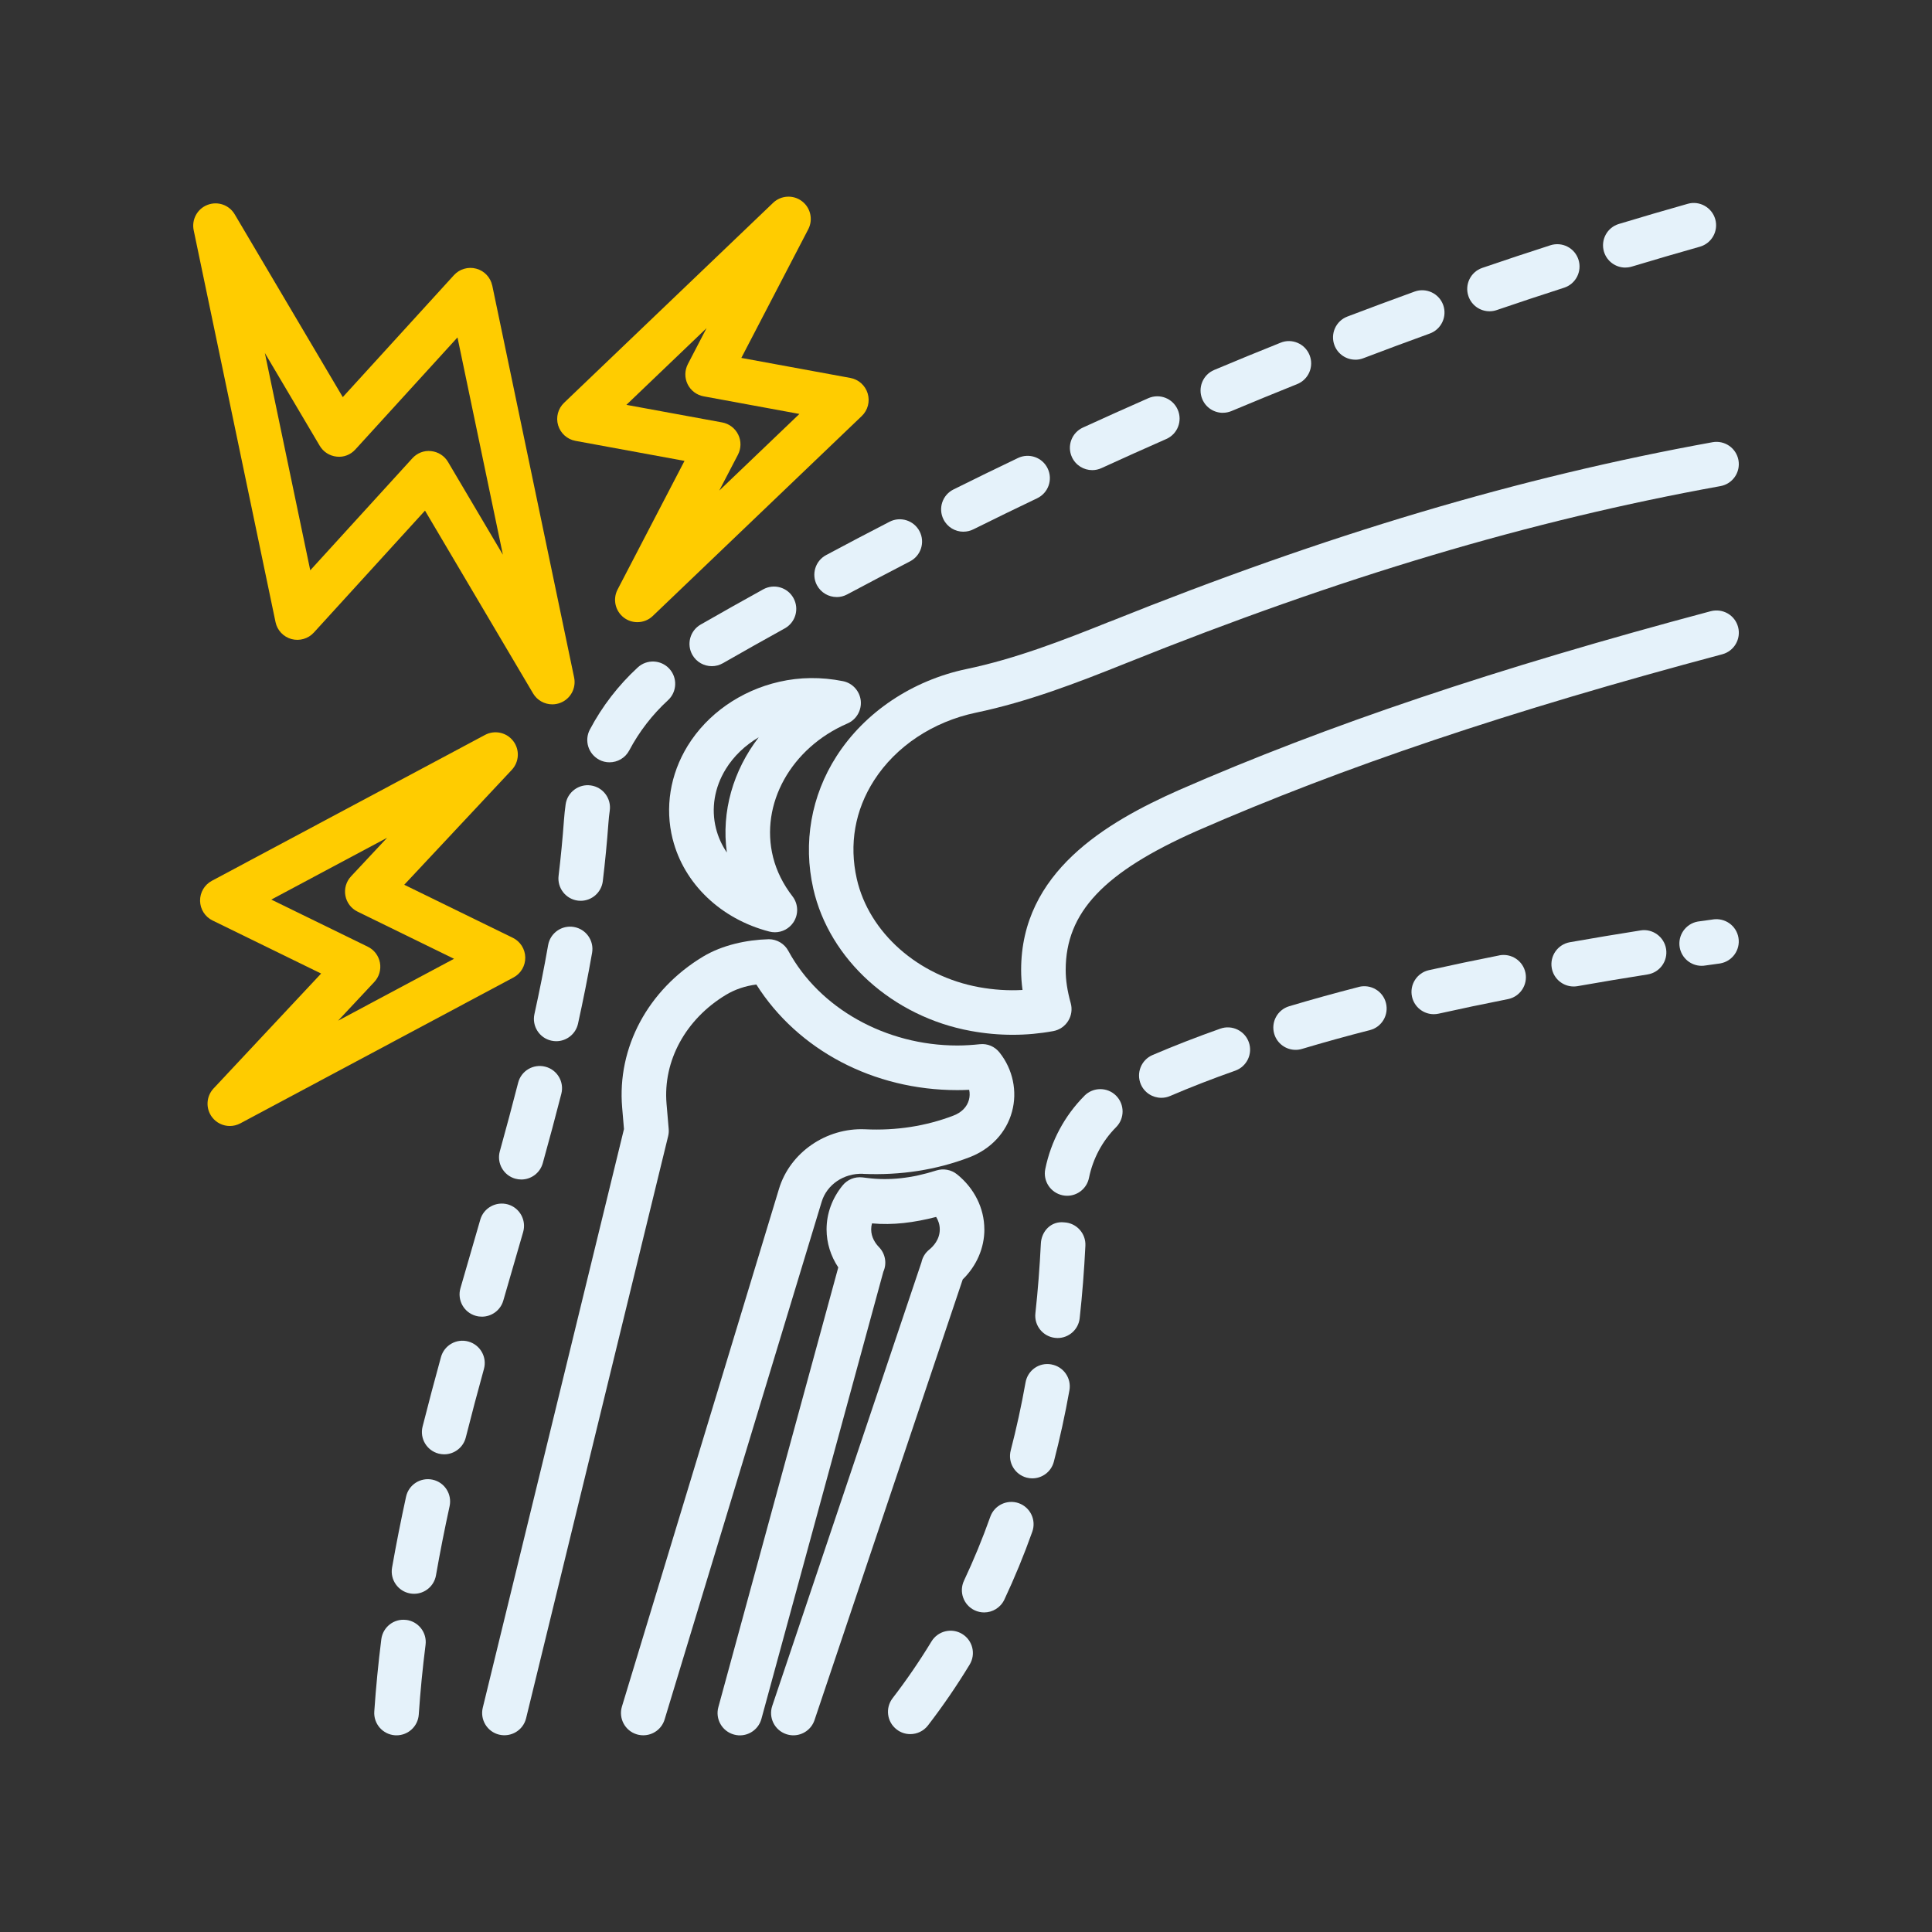<?xml version="1.0" encoding="UTF-8"?><svg id="_レイヤー_1" xmlns="http://www.w3.org/2000/svg" viewBox="0 0 512 512"><rect x="0" y="0" width="512" height="512" fill="#333333" stroke="none"/><defs><style>.cls-1{fill:#e5f2fa;}.cls-1,.cls-2,.cls-3{stroke-width:0px;}.cls-2{fill:none;}.cls-3{fill:#fc0;}</style></defs><path class="cls-3" d="m130.45,75.69c-.45-2.17-2.09-3.91-4.23-4.49-2.13-.58-4.43.08-5.92,1.72l-29.46,32.32-28.64-48.44c-1.47-2.5-4.52-3.55-7.22-2.5-2.7,1.04-4.24,3.89-3.65,6.72l21.69,103.85c.45,2.17,2.09,3.91,4.23,4.49,2.13.57,4.43-.08,5.92-1.72l29.46-32.32,28.64,48.44c1.09,1.85,3.05,2.9,5.09,2.9.72,0,1.44-.13,2.14-.4,2.7-1.04,4.24-3.89,3.65-6.72l-21.69-103.85Zm-11.72,46.73c-.95-1.62-2.62-2.68-4.48-2.87-1.88-.22-3.71.51-4.97,1.9l-27.06,29.69-12.03-57.59,14.54,24.59c.96,1.62,2.62,2.68,4.48,2.87,1.89.23,3.71-.51,4.97-1.9l27.06-29.69,12.03,57.59-14.54-24.59Z"/><path class="cls-3" d="m229.95,104.28c-.64-2.12-2.41-3.72-4.59-4.12l-28.9-5.31,17.74-34.1c1.33-2.57.61-5.72-1.7-7.45-2.31-1.74-5.54-1.54-7.63.46l-55.39,52.99c-1.6,1.53-2.21,3.84-1.57,5.96s2.41,3.72,4.59,4.12l28.9,5.31-17.74,34.1c-1.33,2.57-.61,5.72,1.7,7.46,1.06.79,2.3,1.18,3.55,1.18,1.48,0,2.95-.55,4.08-1.64l55.39-52.99c1.6-1.53,2.21-3.84,1.57-5.96Zm-39.34,25.73l4.96-9.52c.86-1.67.89-3.64.06-5.32-.82-1.68-2.4-2.88-4.24-3.22l-25.39-4.66,21.24-20.32-4.95,9.52c-.86,1.67-.89,3.64-.07,5.32.82,1.68,2.4,2.88,4.24,3.22l25.39,4.67-21.25,20.32Z"/><path class="cls-3" d="m135.9,248.53l-28.77-14.06,28.51-30.46c1.97-2.11,2.13-5.34.37-7.63-1.76-2.29-4.91-2.98-7.47-1.62l-72.39,38.66c-1.96,1.04-3.16,3.1-3.13,5.32.04,2.22,1.32,4.23,3.31,5.2l28.77,14.06-28.51,30.46c-1.97,2.11-2.13,5.34-.37,7.63,1.15,1.5,2.9,2.31,4.69,2.31.94,0,1.9-.23,2.78-.7l72.39-38.66c1.96-1.04,3.16-3.1,3.12-5.32-.04-2.22-1.32-4.23-3.31-5.2Zm-46.28,21.94l9.57-10.23c1.28-1.37,1.84-3.26,1.5-5.11-.34-1.84-1.53-3.42-3.22-4.24l-25.57-12.49,30.7-16.39-9.57,10.23c-1.28,1.37-1.84,3.26-1.5,5.11.34,1.84,1.53,3.42,3.22,4.24l25.57,12.5-30.7,16.39Z"/><path class="cls-1" d="m294.05,164.75c-12.65,5.08-25.06,9.86-37.87,12.54-14.43,3.02-27,11.44-34.49,23.11-6.73,10.48-8.91,22.95-6.16,35.11,4.26,18.79,21.06,33.95,41.8,37.71,3.68.67,7.37,1.01,11.03,1.01s7.22-.33,10.77-.98c1.63-.3,3.06-1.27,3.94-2.68.88-1.4,1.13-3.11.69-4.7-.92-3.32-1.34-6.13-1.34-8.82,0-15.25,10.09-25.94,34.83-36.88,38.65-16.91,82.87-31.78,139.17-46.78,3.15-.84,5.03-4.08,4.19-7.23-.84-3.15-4.04-5-7.23-4.19-56.89,15.16-101.65,30.22-140.88,47.38-19.5,8.63-41.89,21.85-41.89,47.7,0,1.72.12,3.48.37,5.3-3.79.22-7.66-.04-11.52-.74-16.15-2.94-29.17-14.47-32.4-28.7-2.08-9.18-.49-18.21,4.58-26.11,5.79-9.02,15.62-15.55,26.97-17.93,13.76-2.88,26.7-7.86,39.86-13.14,56.93-22.86,106.97-37.77,157.48-46.91,3.21-.58,5.34-3.66,4.76-6.87-.59-3.21-3.64-5.33-6.87-4.76-51.32,9.3-102.09,24.41-159.79,47.58Z"/><path class="cls-1" d="m178.28,222.4c2.96,11.78,12.76,21.16,25.59,24.47.49.13.99.19,1.48.19,1.95,0,3.82-.97,4.93-2.66,1.39-2.11,1.28-4.87-.26-6.86-2.49-3.22-4.22-6.7-5.14-10.35-3.54-14.08,4.75-29,19.7-35.46,2.37-1.02,3.8-3.48,3.53-6.05-.28-2.57-2.19-4.67-4.73-5.17-5.74-1.14-11.42-1.08-16.87.17-10.23,2.33-19.08,8.53-24.28,16.99-4.65,7.58-6.06,16.36-3.96,24.73Zm14.03-18.55c2.11-3.44,5.14-6.33,8.76-8.46-6.75,8.77-9.95,19.66-8.45,30.53-1.32-1.94-2.3-4.08-2.88-6.39-1.32-5.25-.41-10.82,2.57-15.67Z"/><path class="cls-1" d="m228.75,311.09c9.92.42,19.41-1.04,28.19-4.41,5.65-2.17,9.76-6.57,11.25-12.08,1.47-5.37.23-11.23-3.3-15.67-1.26-1.58-3.17-2.43-5.24-2.2-1.95.2-3.92.34-5.94.34-18.97,0-36.55-9.84-44.79-25.07-1.02-1.9-3-3.08-5.16-3.1-5.99.17-12.36,1.56-17.46,4.62-14.58,8.78-22.79,24.11-21.42,40l.48,5.69-37.42,153.35c-.77,3.17,1.17,6.37,4.34,7.14,3.19.75,6.37-1.18,7.14-4.34l37.65-154.29c.15-.62.2-1.26.14-1.9l-.57-6.66c-.97-11.36,5.06-22.43,15.75-28.87,2.37-1.43,5.11-2.36,8.05-2.73,10.98,17.35,31.03,27.98,53.26,27.98,1.06,0,2.11-.03,3.14-.08.19.88.17,1.8-.07,2.68-.5,1.86-1.96,3.34-4.09,4.15-7.25,2.78-15.16,4.03-23.43,3.63-10.32-.44-19.89,6.17-22.8,15.76l-41.63,137.22c-.95,3.13.82,6.43,3.94,7.37.57.17,1.15.25,1.72.25,2.54,0,4.88-1.64,5.65-4.19l41.63-137.22c1.37-4.5,5.83-7.59,10.96-7.39Z"/><path class="cls-1" d="m260.86,325.8c0-5.57-2.63-10.88-7.22-14.58-1.55-1.25-3.62-1.63-5.5-1.03-6.46,2.06-12.45,2.72-18.19,2l-1.41-.17c-2.04-.22-3.98.58-5.25,2.14-2.77,3.41-4.24,7.44-4.24,11.64,0,3.57,1.09,7.05,3.1,10.08l-31.78,116.54c-.86,3.15,1,6.4,4.15,7.26,3.14.87,6.4-1,7.26-4.15l32.31-118.49c1-2.21.54-4.8-1.15-6.54-.94-.97-2.07-2.58-2.07-4.7,0-.57.08-1.1.22-1.59,5.49.52,11.16-.2,17-1.71.54.89.96,1.99.96,3.3,0,2.71-1.76,4.53-2.81,5.38-1.07.86-1.77,2.05-2.04,3.33l-39.55,117.58c-1.04,3.09.62,6.44,3.72,7.48.62.21,1.26.31,1.88.31,2.47,0,4.77-1.56,5.6-4.02l39.28-116.79c3.67-3.59,5.74-8.33,5.74-13.27Z"/><path class="cls-1" d="m278.63,361.58c-3.26-.6-6.28,1.57-6.85,4.78-1.09,6.13-2.42,12.2-3.93,18.02-.82,3.16,1.07,6.38,4.23,7.21.5.13,1,.19,1.49.19,2.63,0,5.02-1.76,5.71-4.42,1.59-6.12,2.98-12.48,4.13-18.92.57-3.21-1.57-6.28-4.78-6.85Z"/><path class="cls-1" d="m254.98,433.01c-2.77-1.69-6.42-.81-8.12,1.98-3.17,5.22-6.64,10.28-10.31,15.05-1.99,2.59-1.51,6.3,1.08,8.29,1.07.83,2.34,1.23,3.6,1.23,1.77,0,3.52-.79,4.69-2.3,3.93-5.11,7.65-10.53,11.05-16.13,1.69-2.79.81-6.42-1.99-8.12Z"/><path class="cls-1" d="m269.99,398.36c-3.09-1.08-6.45.52-7.55,3.59-2.06,5.8-4.41,11.5-6.97,16.94-1.39,2.95-.12,6.48,2.83,7.86.81.38,1.67.56,2.51.56,2.22,0,4.34-1.26,5.35-3.39,2.72-5.79,5.22-11.85,7.41-18.01,1.09-3.07-.51-6.45-3.59-7.55Z"/><path class="cls-1" d="m282.03,323.94c-3.49-.4-6.03,2.35-6.19,5.61-.31,6.29-.79,12.45-1.45,18.49-.36,3.24,1.99,6.16,5.23,6.51.22.03.43.04.65.04,2.97,0,5.54-2.24,5.86-5.27.69-6.27,1.19-12.67,1.51-19.19.16-3.26-2.35-6.03-5.61-6.19Z"/><path class="cls-1" d="m453.92,243.67l-3.98.55c-3.21.57-5.36,3.63-4.8,6.85.51,2.87,3,4.88,5.81,4.88.34,0,.69-.03,1.03-.09l3.87-.54c3.22-.54,5.4-3.58,4.86-6.8-.54-3.22-3.56-5.35-6.8-4.86Z"/><path class="cls-1" d="m434.78,246.57c-6.32,1-12.58,2.04-18.75,3.13-3.21.57-5.36,3.63-4.8,6.85.51,2.87,3,4.88,5.81,4.88.34,0,.69-.03,1.03-.09,6.11-1.08,12.3-2.11,18.55-3.1,3.23-.51,5.42-3.54,4.91-6.76-.51-3.23-3.61-5.44-6.76-4.91Z"/><path class="cls-1" d="m397.33,253.19c-6.33,1.25-12.55,2.55-18.65,3.91-3.18.71-5.19,3.87-4.48,7.05.61,2.75,3.06,4.62,5.76,4.62.43,0,.86-.05,1.29-.14,6.01-1.34,12.13-2.62,18.36-3.85,3.2-.63,5.29-3.74,4.66-6.94-.63-3.21-3.74-5.28-6.94-4.66Z"/><path class="cls-1" d="m323.41,272.6c-6.22,2.2-12.22,4.53-17.97,6.99-3,1.29-4.39,4.76-3.11,7.76.96,2.24,3.14,3.58,5.44,3.58.78,0,1.56-.15,2.32-.48,5.52-2.37,11.28-4.6,17.26-6.71,3.07-1.09,4.69-4.46,3.6-7.54-1.09-3.07-4.47-4.68-7.54-3.6Z"/><path class="cls-1" d="m287.4,290.38c-5.28,5.31-8.88,12.02-10.39,19.42-.66,3.19,1.41,6.31,4.61,6.97.4.08.79.12,1.19.12,2.75,0,5.21-1.93,5.78-4.73,1.05-5.13,3.54-9.78,7.19-13.45,2.3-2.31,2.29-6.05-.02-8.36-2.31-2.3-6.05-2.29-8.36.02Z"/><path class="cls-1" d="m360.1,261.55c-6.3,1.62-12.45,3.32-18.44,5.11-3.13.93-4.9,4.22-3.97,7.35.77,2.56,3.11,4.21,5.66,4.21.56,0,1.13-.08,1.69-.25,5.84-1.74,11.84-3.41,18-4.98,3.16-.81,5.06-4.03,4.25-7.2-.81-3.17-4.04-5.05-7.2-4.25Z"/><path class="cls-1" d="m289.45,124.59c.82,0,1.66-.17,2.46-.54,5.71-2.62,11.44-5.19,17.17-7.71,2.99-1.31,4.34-4.8,3.02-7.79-1.32-2.99-4.8-4.34-7.79-3.02-5.78,2.54-11.56,5.14-17.33,7.78-2.97,1.36-4.27,4.87-2.91,7.83,1,2.17,3.14,3.45,5.38,3.45Z"/><path class="cls-1" d="m255.33,140.9c.88,0,1.78-.2,2.62-.62,5.64-2.8,11.27-5.54,16.92-8.24,2.94-1.41,4.19-4.93,2.78-7.88-1.4-2.95-4.94-4.19-7.88-2.78-5.71,2.73-11.4,5.5-17.08,8.33-2.93,1.45-4.12,4.99-2.66,7.92,1.03,2.08,3.12,3.28,5.29,3.28Z"/><path class="cls-1" d="m359.17,95.33c.7,0,1.41-.12,2.11-.39,5.87-2.23,11.74-4.42,17.63-6.55,3.06-1.11,4.65-4.5,3.55-7.57-1.11-3.07-4.52-4.66-7.57-3.55-5.95,2.16-11.89,4.36-17.82,6.62-3.05,1.16-4.58,4.57-3.42,7.63.9,2.35,3.14,3.8,5.52,3.8Z"/><path class="cls-1" d="m430.73,70.9c.56,0,1.14-.08,1.71-.25,6.01-1.81,12.03-3.57,18.04-5.27,3.14-.89,4.97-4.15,4.08-7.29-.9-3.15-4.2-4.97-7.29-4.08-6.09,1.72-12.18,3.5-18.25,5.34-3.13.94-4.89,4.24-3.95,7.36.77,2.55,3.12,4.2,5.65,4.2Z"/><path class="cls-1" d="m394.74,82.49c.63,0,1.28-.1,1.91-.32,5.94-2.03,11.89-4,17.85-5.92,3.1-1,4.81-4.33,3.81-7.44s-4.31-4.81-7.44-3.81c-6.02,1.94-12.03,3.93-18.04,5.99-3.09,1.05-4.74,4.41-3.68,7.5.84,2.46,3.13,4,5.59,4Z"/><path class="cls-1" d="m324.08,109.39c.76,0,1.54-.15,2.28-.46,5.79-2.43,11.59-4.81,17.4-7.14,3.03-1.21,4.5-4.65,3.29-7.68-1.21-3.04-4.68-4.52-7.68-3.29-5.88,2.35-11.73,4.75-17.59,7.22-3.01,1.26-4.42,4.73-3.16,7.74.95,2.26,3.14,3.62,5.45,3.62Z"/><path class="cls-1" d="m221.72,158.23c.94,0,1.89-.22,2.78-.7,5.55-2.96,11.11-5.88,16.66-8.76,2.9-1.5,4.04-5.06,2.54-7.96-1.5-2.91-5.09-4.03-7.96-2.54-5.61,2.89-11.22,5.84-16.81,8.83-2.88,1.54-3.96,5.12-2.43,7.99,1.07,1.99,3.11,3.13,5.22,3.13Z"/><path class="cls-1" d="m107.65,429.3c-3.25-.42-6.19,1.89-6.6,5.13-.79,6.3-1.42,12.68-1.86,19.14-.22,3.25,2.23,6.07,5.49,6.3.13,0,.27.01.41.01,3.08,0,5.68-2.39,5.89-5.51.42-6.24,1.03-12.4,1.8-18.48.41-3.24-1.89-6.19-5.13-6.6Z"/><path class="cls-1" d="m188.64,176.54c1,0,2-.25,2.93-.78,5.46-3.13,10.93-6.2,16.4-9.23,2.86-1.58,3.89-5.17,2.31-8.03-1.57-2.86-5.17-3.9-8.03-2.31-5.53,3.06-11.05,6.16-16.56,9.32-2.83,1.62-3.81,5.23-2.19,8.06,1.09,1.91,3.08,2.97,5.13,2.97Z"/><path class="cls-1" d="m114.64,392.13c-3.22-.68-6.33,1.33-7.03,4.51-1.35,6.21-2.6,12.47-3.71,18.8-.56,3.21,1.59,6.28,4.8,6.84.35.06.69.09,1.03.09,2.82,0,5.31-2.02,5.81-4.89,1.08-6.17,2.29-12.27,3.61-18.32.69-3.19-1.32-6.34-4.51-7.03Z"/><path class="cls-1" d="m126.07,348.7c.54.16,1.09.23,1.64.23,2.56,0,4.93-1.68,5.67-4.27l5.26-18.16c.9-3.13-.9-6.41-4.04-7.32-3.13-.87-6.41.9-7.32,4.04l-5.26,18.17c-.9,3.13.9,6.41,4.04,7.31Z"/><path class="cls-1" d="m124.13,355.52c-3.15-.87-6.4.97-7.27,4.13-1.68,6.1-3.31,12.23-4.87,18.41-.8,3.17,1.12,6.37,4.28,7.17.48.12.97.18,1.45.18,2.64,0,5.05-1.79,5.72-4.46,1.54-6.09,3.14-12.14,4.81-18.16.87-3.14-.98-6.4-4.13-7.27Z"/><path class="cls-1" d="m136.56,312.36c.53.15,1.06.22,1.59.22,2.59,0,4.96-1.71,5.69-4.33,1.7-6.12,3.35-12.24,4.92-18.39.81-3.16-1.1-6.38-4.27-7.18-3.15-.8-6.38,1.09-7.18,4.27-1.55,6.06-3.18,12.1-4.85,18.14-.88,3.14.96,6.4,4.11,7.28Z"/><path class="cls-1" d="m158.76,201.33c.88.47,1.83.69,2.76.69,2.12,0,4.17-1.14,5.23-3.14,2.64-4.99,6.09-9.46,10.28-13.32,2.4-2.21,2.55-5.95.34-8.35-2.21-2.39-5.95-2.55-8.35-.34-5.17,4.76-9.44,10.31-12.7,16.47-1.53,2.89-.42,6.46,2.46,7.99Z"/><path class="cls-1" d="m153.17,238.68c.24.03.48.04.72.04,2.94,0,5.49-2.2,5.86-5.2.61-5.1,1.11-10.22,1.49-15.41.08-1.1.19-2.19.35-3.28.46-3.23-1.78-6.22-5.01-6.68-3.2-.47-6.22,1.78-6.68,5.01-.19,1.37-.34,2.74-.44,4.11-.36,4.98-.84,9.92-1.43,14.83-.39,3.24,1.92,6.19,5.16,6.58Z"/><path class="cls-1" d="m146.14,275.79c.42.09.85.14,1.27.14,2.71,0,5.16-1.88,5.77-4.64,1.37-6.22,2.62-12.47,3.73-18.78.56-3.22-1.58-6.28-4.8-6.85-3.23-.56-6.28,1.58-6.85,4.8-1.07,6.14-2.3,12.23-3.63,18.29-.7,3.18,1.31,6.34,4.5,7.04Z"/><rect class="cls-2" width="512" height="512"/></svg>